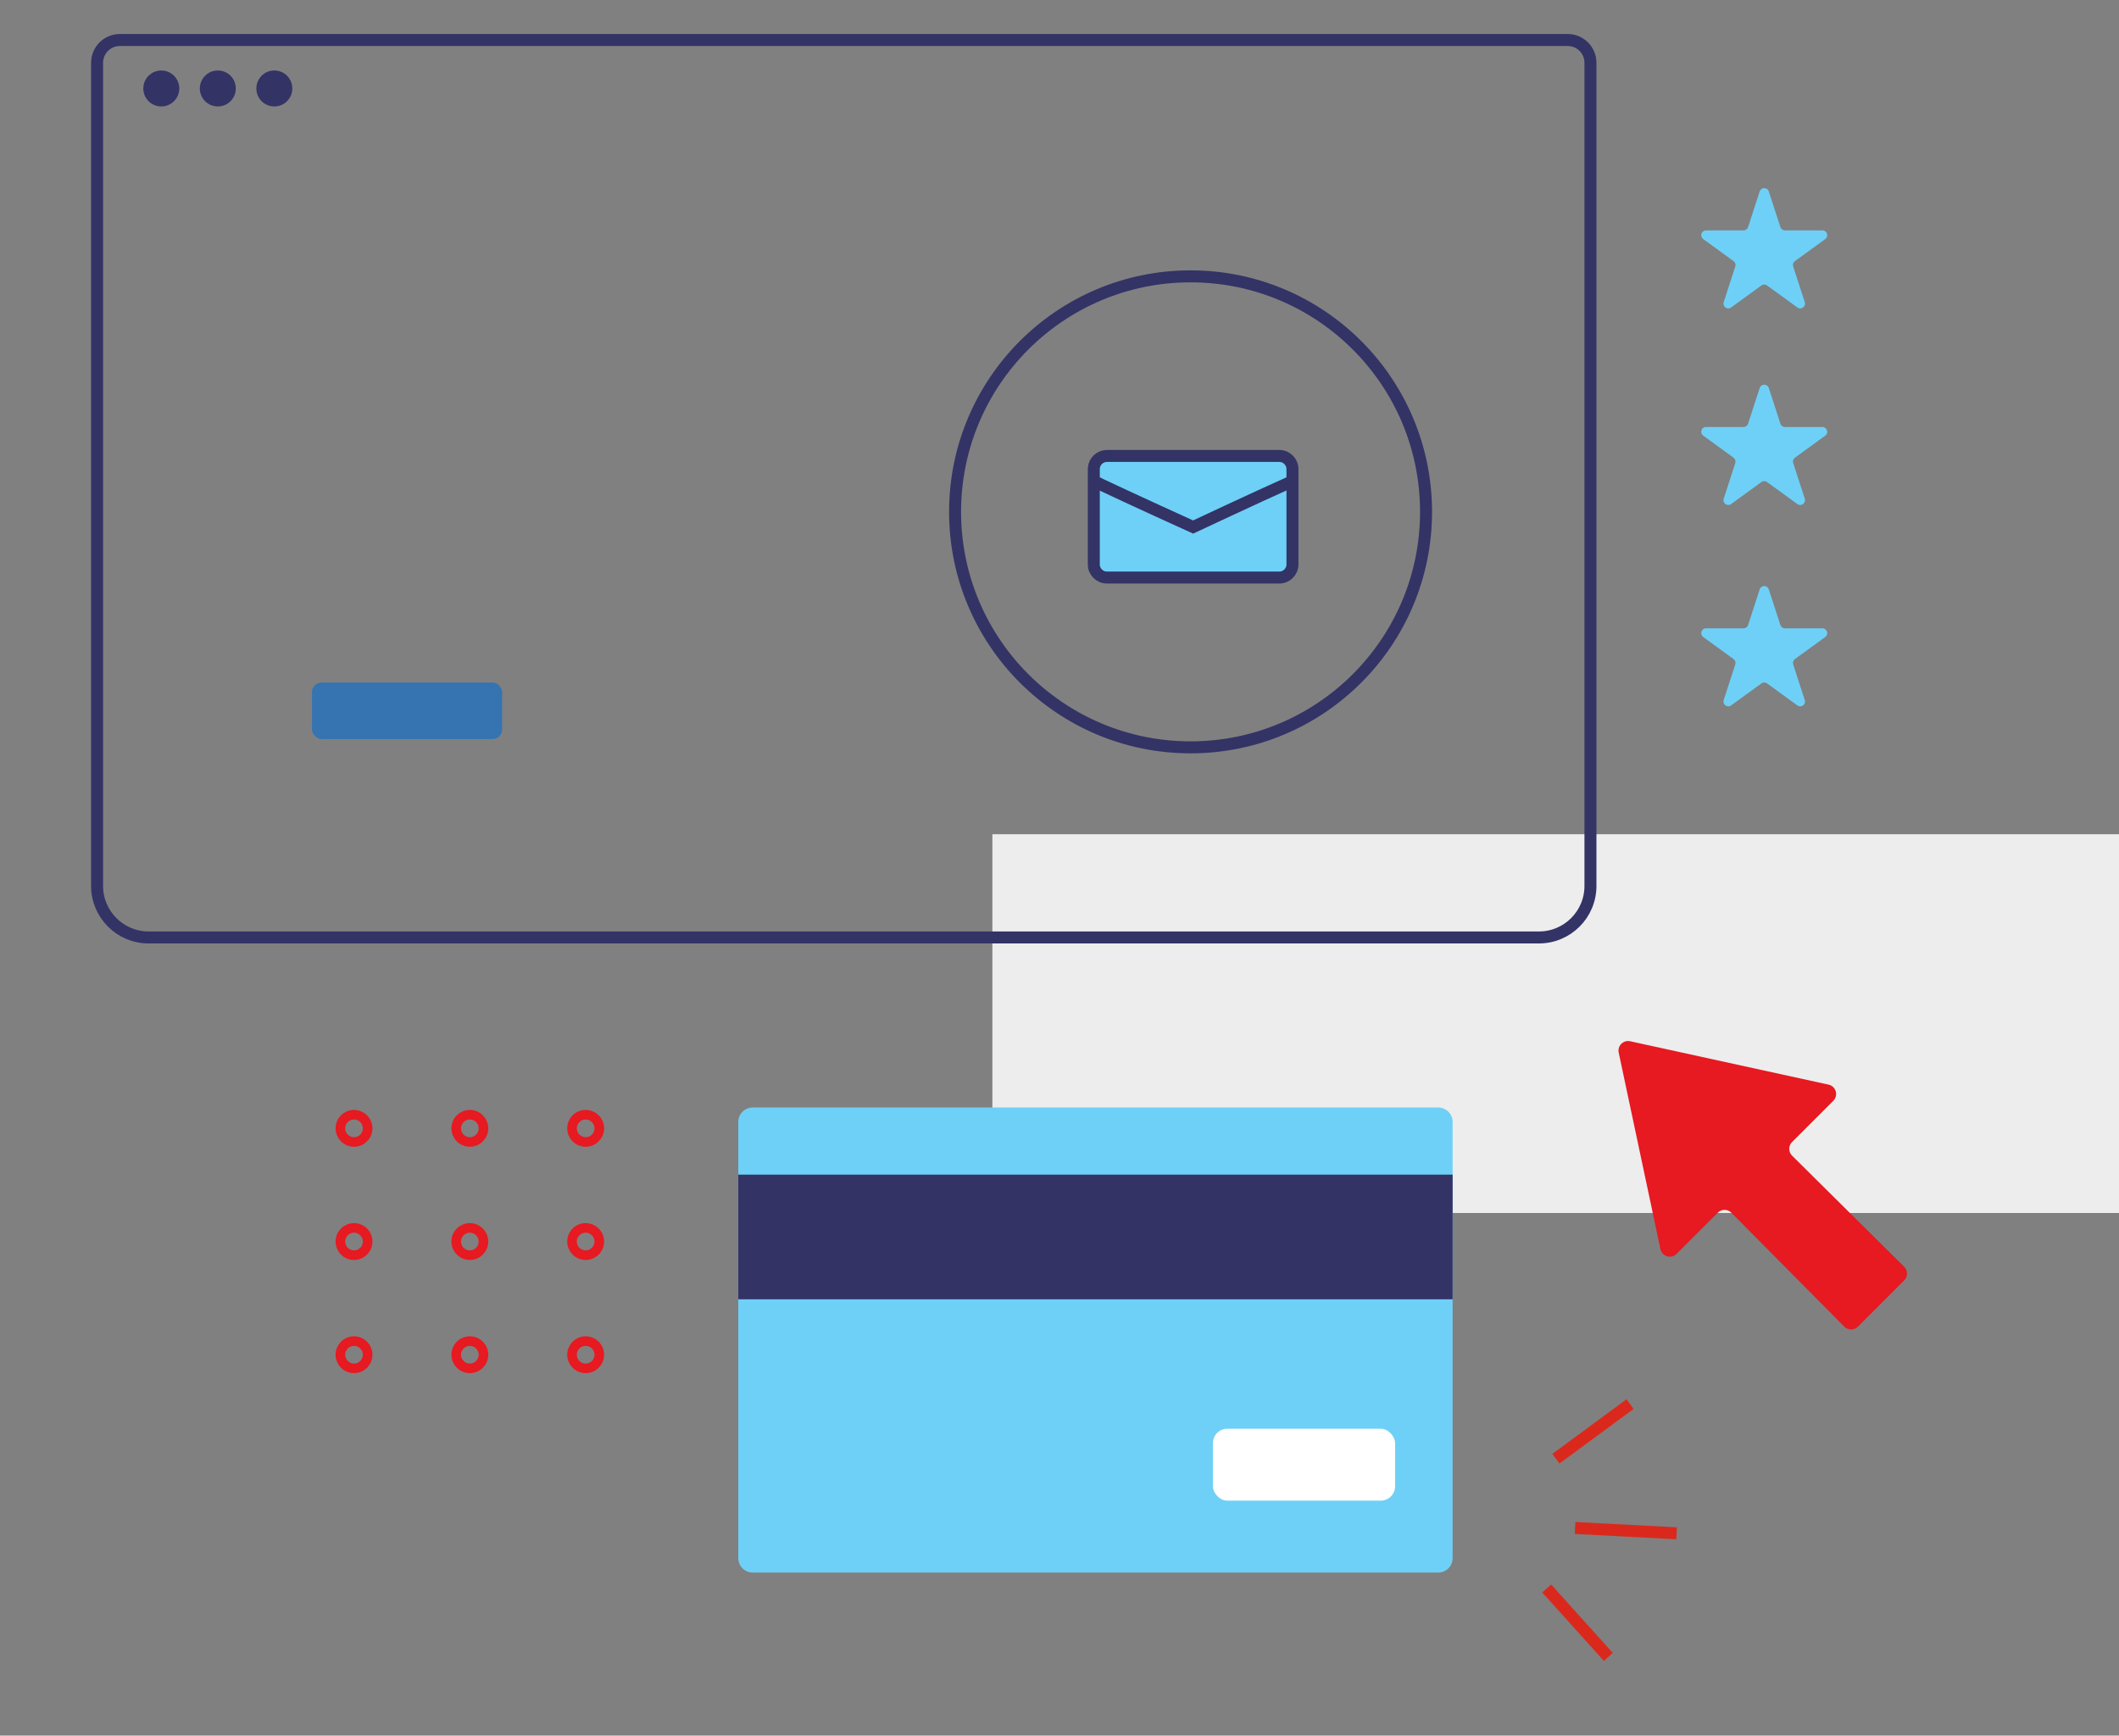 <svg width="442" height="362" viewBox="0 0 442 362" fill="none" xmlns="http://www.w3.org/2000/svg">
<rect x="0" y="0" width="442" height="362" fill="#808080" stroke="none"/>
<g clip-path="url(#clip0_312_412)">
<rect x="207" y="174" width="235" height="79" fill="#EDEDED"/>
<line x1="340.015" y1="292.86" x2="324.546" y2="304.25" stroke="#DA291C" stroke-width="2.5"/>
<line x1="349.723" y1="319.808" x2="328.539" y2="318.697" stroke="#DA291C" stroke-width="2.5"/>
<line x1="335.48" y1="345.594" x2="322.626" y2="331.318" stroke="#DA291C" stroke-width="2.5"/>
<path d="M367.049 80.927C367.348 80.006 368.652 80.006 368.951 80.927L371.368 88.365C371.502 88.777 371.886 89.056 372.319 89.056H380.139C381.108 89.056 381.511 90.295 380.727 90.865L374.4 95.462C374.05 95.716 373.903 96.168 374.037 96.579L376.454 104.017C376.753 104.939 375.698 105.705 374.915 105.135L368.588 100.539C368.237 100.284 367.763 100.284 367.412 100.539L361.085 105.135C360.302 105.705 359.247 104.939 359.546 104.017L361.963 96.579C362.097 96.168 361.95 95.716 361.6 95.462L355.273 90.865C354.489 90.295 354.892 89.056 355.861 89.056H363.681C364.114 89.056 364.498 88.777 364.632 88.365L367.049 80.927Z" fill="#6ED0F6"/>
<path d="M367.049 39.927C367.348 39.006 368.652 39.006 368.951 39.927L371.368 47.365C371.502 47.777 371.886 48.056 372.319 48.056H380.139C381.108 48.056 381.511 49.295 380.727 49.865L374.4 54.462C374.05 54.716 373.903 55.167 374.037 55.58L376.454 63.017C376.753 63.938 375.698 64.705 374.915 64.135L368.588 59.538C368.237 59.284 367.763 59.284 367.412 59.538L361.085 64.135C360.302 64.705 359.247 63.938 359.546 63.017L361.963 55.58C362.097 55.167 361.95 54.716 361.6 54.462L355.273 49.865C354.489 49.295 354.892 48.056 355.861 48.056H363.681C364.114 48.056 364.498 47.777 364.632 47.365L367.049 39.927Z" fill="#6ED0F6"/>
<path d="M367.049 122.927C367.348 122.006 368.652 122.006 368.951 122.927L371.368 130.365C371.502 130.777 371.886 131.056 372.319 131.056H380.139C381.108 131.056 381.511 132.295 380.727 132.865L374.4 137.461C374.05 137.716 373.903 138.168 374.037 138.58L376.454 146.017C376.753 146.939 375.698 147.705 374.915 147.135L368.588 142.539C368.237 142.284 367.763 142.284 367.412 142.539L361.085 147.135C360.302 147.705 359.247 146.939 359.546 146.017L361.963 138.58C362.097 138.168 361.95 137.716 361.6 137.461L355.273 132.865C354.489 132.295 354.892 131.056 355.861 131.056H363.681C364.114 131.056 364.498 130.777 364.632 130.365L367.049 122.927Z" fill="#6ED0F6"/>
<path d="M154 234C154 232.343 155.343 231 157 231H300C301.657 231 303 232.343 303 234V325C303 326.657 301.657 328 300 328H157C155.343 328 154 326.657 154 325V234Z" fill="#6ED0F6"/>
<path d="M122.161 279.719C120.59 279.72 119.318 280.993 119.318 282.563C119.318 284.133 120.591 285.406 122.161 285.406C123.731 285.406 125.004 284.133 125.004 282.563C125.004 280.993 123.731 279.719 122.161 279.719Z" stroke="#E71921" stroke-width="2"/>
<path d="M98.002 279.719C96.432 279.72 95.159 280.993 95.159 282.563C95.159 284.133 96.432 285.406 98.002 285.406C99.572 285.406 100.846 284.133 100.846 282.563C100.846 280.993 99.572 279.719 98.002 279.719Z" stroke="#E71921" stroke-width="2"/>
<path d="M73.843 279.719C72.273 279.72 71.001 280.993 71.001 282.563C71.001 284.133 72.273 285.406 73.843 285.406C75.413 285.406 76.687 284.133 76.687 282.563C76.687 280.993 75.414 279.719 73.843 279.719Z" stroke="#E71921" stroke-width="2"/>
<path d="M122.161 256.11C120.59 256.11 119.318 257.383 119.318 258.953C119.318 260.524 120.591 261.796 122.161 261.796C123.731 261.796 125.004 260.524 125.004 258.953C125.004 257.383 123.731 256.11 122.161 256.11Z" stroke="#E71921" stroke-width="2"/>
<path d="M98.002 256.11C96.432 256.11 95.159 257.383 95.159 258.953C95.159 260.524 96.432 261.796 98.002 261.796C99.572 261.796 100.846 260.524 100.846 258.953C100.846 257.383 99.572 256.11 98.002 256.11Z" stroke="#E71921" stroke-width="2"/>
<path d="M73.843 256.11C72.273 256.11 71.001 257.383 71.001 258.953C71.001 260.524 72.273 261.796 73.843 261.796C75.413 261.796 76.687 260.524 76.687 258.953C76.687 257.383 75.414 256.11 73.843 256.11Z" stroke="#E71921" stroke-width="2"/>
<path d="M98.002 232.5C96.432 232.5 95.159 233.773 95.159 235.344C95.159 236.914 96.432 238.186 98.002 238.187C99.572 238.187 100.846 236.914 100.846 235.344C100.846 233.773 99.572 232.5 98.002 232.5Z" stroke="#E71921" stroke-width="2"/>
<path d="M122.161 232.5C120.59 232.5 119.318 233.773 119.318 235.344C119.318 236.914 120.591 238.186 122.161 238.187C123.731 238.187 125.004 236.914 125.004 235.344C125.004 233.773 123.731 232.5 122.161 232.5Z" stroke="#E71921" stroke-width="2"/>
<path d="M73.843 232.5C72.273 232.5 71.001 233.773 71.001 235.344C71.001 236.914 72.273 238.186 73.843 238.187C75.413 238.187 76.687 236.914 76.687 235.344C76.687 233.773 75.414 232.5 73.843 232.5Z" stroke="#E71921" stroke-width="2"/>
<rect x="154" y="245" width="149" height="26" fill="#333366"/>
<rect x="253" y="298" width="38" height="15" rx="3" fill="white"/>
<path d="M346.348 260.527L337.644 219.548C337.342 218.127 338.608 216.868 340.027 217.178L381.419 226.228C382.964 226.565 383.524 228.478 382.406 229.596L373.799 238.203C373.016 238.986 373.018 240.257 373.805 241.037L397.187 264.216C397.974 264.996 397.977 266.267 397.194 267.051L387.534 276.71C386.751 277.493 385.48 277.491 384.7 276.704L361.142 252.943C360.362 252.156 359.091 252.153 358.308 252.937L349.719 261.525C348.597 262.647 346.678 262.079 346.348 260.527Z" fill="#E71921"/>
<path d="M25 8.343H327C329.623 8.343 331.751 10.47 331.751 13.093V184.78C331.751 190.717 326.937 195.53 321 195.53H31C25.063 195.53 20.25 190.716 20.25 184.78V13.093C20.25 10.47 22.377 8.343 25 8.343Z" stroke="#333366" stroke-width="2.5"/>
<mask id="path-22-inside-1_312_412" fill="white">
<rect x="65.082" y="56.627" width="87.877" height="11.788" rx="2"/>
</mask>
<rect x="65.082" y="56.627" width="87.877" height="11.788" rx="2" stroke="#6ED0F6" stroke-width="5" mask="url(#path-22-inside-1_312_412)"/>
<mask id="path-23-inside-2_312_412" fill="white">
<rect x="65.082" y="99.493" width="87.877" height="11.788" rx="2"/>
</mask>
<rect x="65.082" y="99.493" width="87.877" height="11.788" rx="2" stroke="#6ED0F6" stroke-width="5" mask="url(#path-23-inside-2_312_412)"/>
<mask id="path-24-inside-3_312_412" fill="white">
<rect x="65.082" y="120.927" width="87.877" height="11.788" rx="2"/>
</mask>
<rect x="65.082" y="120.927" width="87.877" height="11.788" rx="2" stroke="#6ED0F6" stroke-width="5" mask="url(#path-24-inside-3_312_412)"/>
<rect x="65.082" y="142.36" width="39.652" height="11.788" rx="2" fill="#3573B1"/>
<mask id="path-26-inside-4_312_412" fill="white">
<rect x="65.082" y="78.06" width="39.652" height="11.788" rx="2"/>
</mask>
<rect x="65.082" y="78.06" width="39.652" height="11.788" rx="2" stroke="#6ED0F6" stroke-width="5" mask="url(#path-26-inside-4_312_412)"/>
<mask id="path-27-inside-5_312_412" fill="white">
<rect x="112.235" y="78.06" width="40.724" height="11.788" rx="2"/>
</mask>
<rect x="112.235" y="78.06" width="40.724" height="11.788" rx="2" stroke="#6ED0F6" stroke-width="5" mask="url(#path-27-inside-5_312_412)"/>
<circle cx="248.338" cy="106.759" r="49.119" stroke="#333366" stroke-width="2.5"/>
<path d="M230.904 95.099H266.843C268.362 95.099 269.593 96.331 269.593 97.849V117.713C269.593 119.231 268.362 120.463 266.843 120.463H230.904C229.386 120.463 228.154 119.231 228.154 117.713V97.849L228.169 97.568C228.31 96.181 229.48 95.099 230.904 95.099Z" fill="#6ED0F6" stroke="#333366" stroke-width="2.5"/>
<path d="M227.976 100.28C235.885 104.046 248.874 109.925 248.874 109.925C248.874 109.925 261.358 104.046 269.771 100.28" stroke="#333366" stroke-width="2.5"/>
<circle cx="33.645" cy="18.453" r="3.751" fill="#333366"/>
<circle cx="45.434" cy="18.453" r="3.751" fill="#333366"/>
<circle cx="57.222" cy="18.453" r="3.751" fill="#333366"/>
</g>
<defs>
<clipPath id="clip0_312_412">
<rect width="442" height="362" fill="white"/>
</clipPath>
</defs>
</svg>
